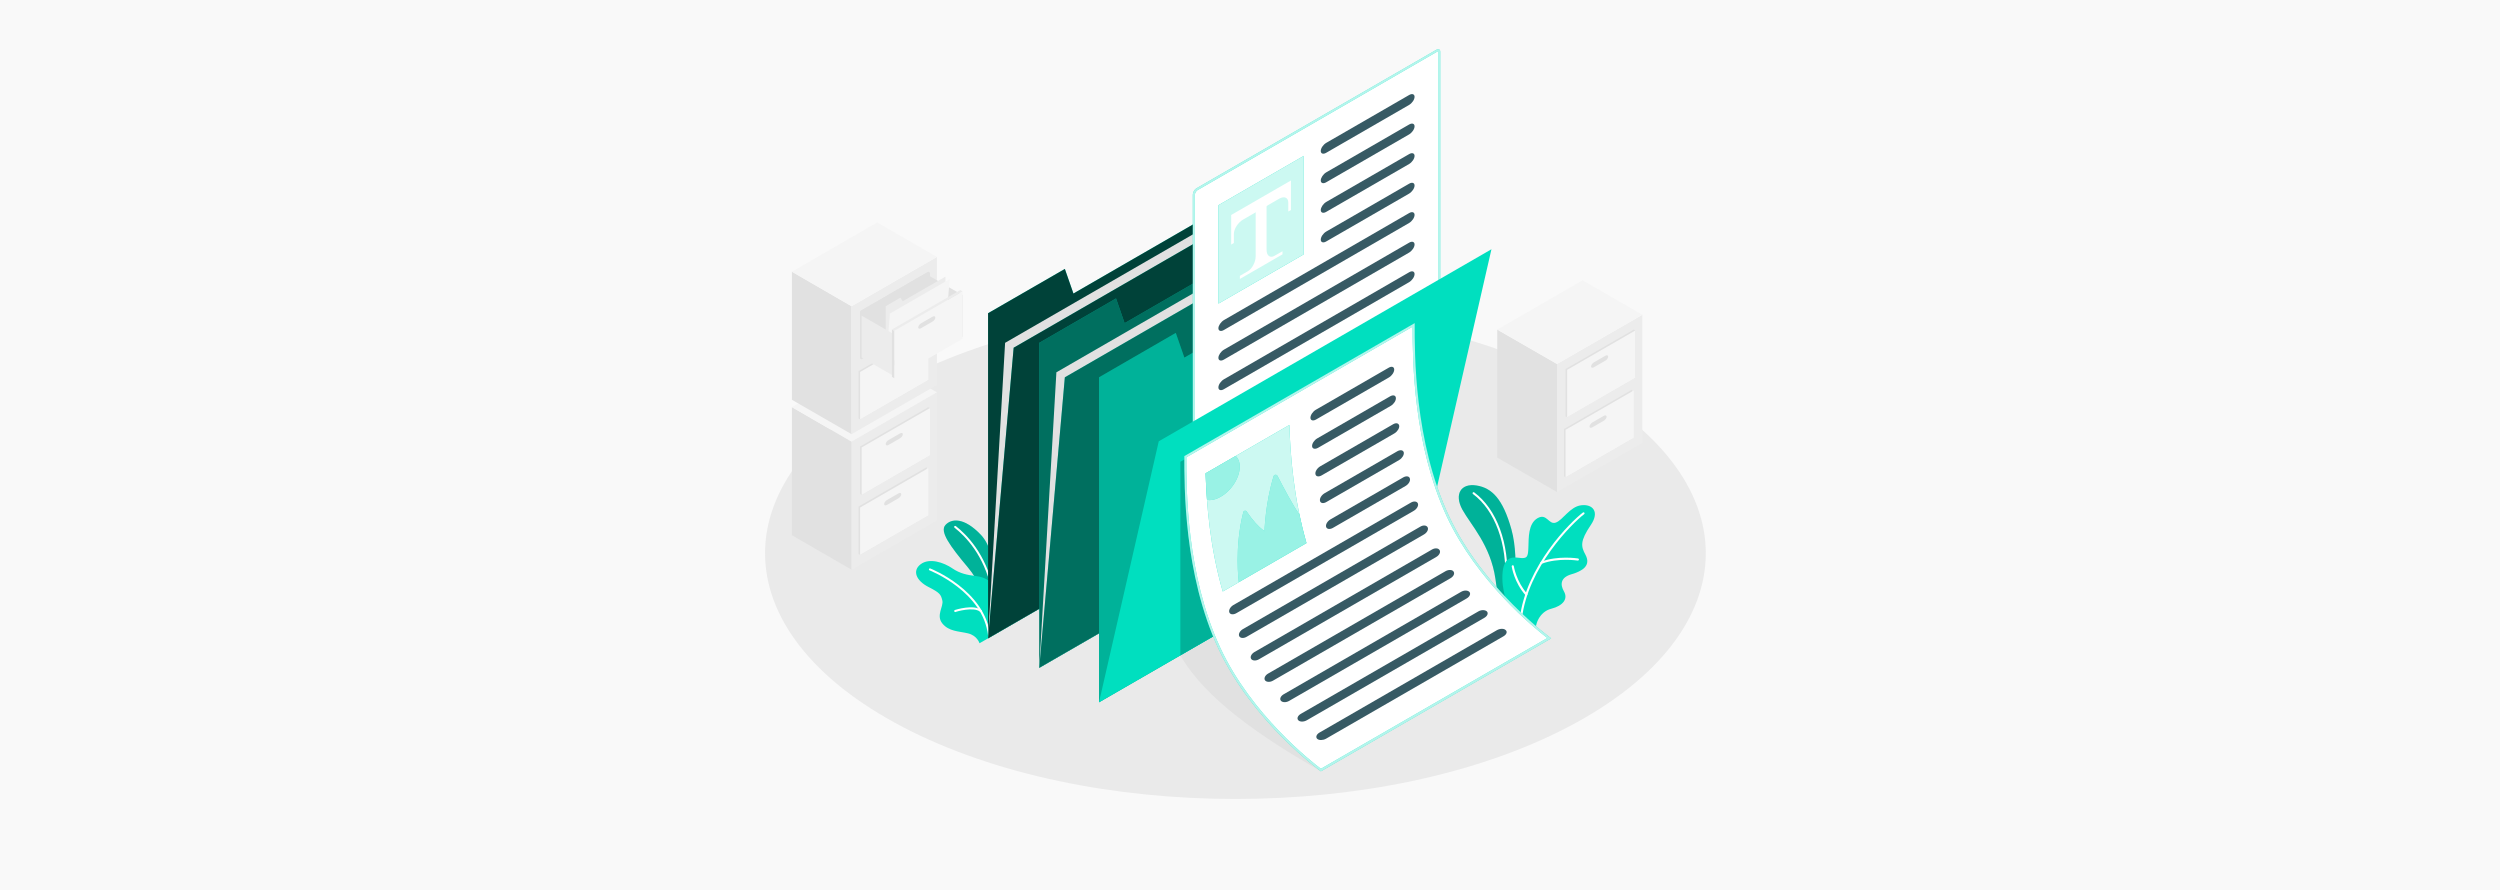 <?xml version="1.0" encoding="utf-8"?>
<!-- Generator: Adobe Illustrator 24.1.0, SVG Export Plug-In . SVG Version: 6.00 Build 0)  -->
<!DOCTYPE svg PUBLIC "-//W3C//DTD SVG 1.1//EN" "http://www.w3.org/Graphics/SVG/1.1/DTD/svg11.dtd">
<svg version="1.1" id="Calque_1" xmlns:x="http://ns.adobe.com/Extensibility/1.0/" xmlns:i="http://ns.adobe.com/AdobeIllustrator/10.0/" xmlns:graph="http://ns.adobe.com/Graphs/1.0/"
	 xmlns="http://www.w3.org/2000/svg" xmlns:xlink="http://www.w3.org/1999/xlink" x="0px" y="0px" width="2246.8px" height="800px"
	 viewBox="0 0 2246.8 800" style="enable-background:new 0 0 2246.8 800;" xml:space="preserve">
<style type="text/css">
	.st0{fill:#F9F9F9;}
	.st1{fill:#EAEAEA;}
	.st2{fill:#E1E1E1;}
	.st3{fill:#ECECEC;}
	.st4{fill:#F5F5F5;}
	.st5{fill:#00DFBF;}
	.st6{opacity:0.2;}
	.st7{fill:#FFFFFF;}
	.st8{opacity:0.7;}
	.st9{opacity:0.5;}
	.st10{opacity:0.7;fill:#FFFFFF;}
	.st11{opacity:0.8;fill:#FFFFFF;}
	.st12{fill:#375A64;}
	.st13{opacity:0.6;fill:#FFFFFF;}
</style>
<rect x="-42" y="-158.2" class="st0" width="2297.1" height="1086.9"/>
<g>
	<g id="XMLID_103_">
		<path class="st1" d="M811.4,653.4c165.1,86.2,432.7,86.2,597.8,0c165.1-86.2,165.1-226.1,0-312.3c-165.1-86.2-432.7-86.2-597.8,0
			C646.3,427.3,646.3,567.1,811.4,653.4z"/>
	</g>
	<g>
		<g>
			<g id="XMLID_91_">
				<g id="XMLID_102_">
					<polygon class="st2" points="765.3,512 711.7,481 711.7,365.9 765.3,396.9 					"/>
				</g>
				<g id="XMLID_101_">
					<polygon class="st3" points="765.3,396.9 842,352.6 842,467.7 765.3,512 					"/>
				</g>
				<g id="XMLID_100_">
					<polygon class="st4" points="842,352.6 765.3,396.9 711.7,365.9 788.3,321.6 					"/>
				</g>
				<g id="XMLID_96_">
					<g id="XMLID_99_">
						<polygon class="st2" points="773,401.3 834.3,365.9 835.8,366.7 835.8,409.3 774.4,444.8 773,443.9 						"/>
					</g>
					<g id="XMLID_98_">
						<polygon class="st4" points="774.4,402.1 835.8,366.7 835.8,409.3 774.4,444.8 						"/>
					</g>
					<g id="XMLID_97_">
						<path class="st2" d="M798.5,395.5l10.4-6c1.4-0.8,2.5-0.4,2.5,0.8c0,1.2-1.1,2.8-2.5,3.6l-10.4,6c-1.4,0.8-2.5,0.4-2.5-0.8
							C796,397.9,797.1,396.2,798.5,395.5z"/>
					</g>
				</g>
				<g id="XMLID_92_">
					<g id="XMLID_95_">
						<polygon class="st2" points="771.6,455.2 832.9,419.8 832.9,462.5 834.3,463.3 773,498.7 771.6,497.9 						"/>
					</g>
					<g id="XMLID_94_">
						<polygon class="st4" points="773,456.1 834.3,420.7 834.3,463.3 773,498.7 						"/>
					</g>
					<g id="XMLID_93_">
						<path class="st2" d="M797.1,449.4l10.4-6c1.4-0.8,2.5-0.4,2.5,0.8c0,1.2-1.1,2.8-2.5,3.6l-10.4,6c-1.4,0.8-2.5,0.4-2.5-0.8
							C794.6,451.8,795.7,450.2,797.1,449.4z"/>
					</g>
				</g>
			</g>
			<g id="XMLID_68_">
				<g id="XMLID_80_">
					<g id="XMLID_90_">
						<polygon class="st2" points="765.3,390.2 711.7,359.3 711.7,244.2 765.3,275.2 						"/>
					</g>
					<g id="XMLID_89_">
						<polygon class="st3" points="765.3,275.2 842,230.9 842,346 765.3,390.2 						"/>
					</g>
					<g id="XMLID_88_">
						<polygon class="st4" points="842,230.9 765.3,275.2 711.7,244.2 788.3,199.9 						"/>
					</g>
					<g id="XMLID_85_">
						<g id="XMLID_87_">
							<polygon class="st2" points="773,279.6 834.3,244.2 835.8,245 835.8,287.6 774.4,323 773,322.2 							"/>
						</g>
						<g id="XMLID_86_">
							<path class="st2" d="M798.5,273.7l10.4-6c1.4-0.8,2.5-0.4,2.5,0.8c0,1.2-1.1,2.8-2.5,3.6l-10.4,6c-1.4,0.8-2.5,0.4-2.5-0.8
								C796,276.1,797.1,274.5,798.5,273.7z"/>
						</g>
					</g>
					<g id="XMLID_81_">
						<g id="XMLID_84_">
							<polygon class="st2" points="771.6,333.5 832.9,298.1 832.9,340.7 834.3,341.6 773,377 771.6,376.1 							"/>
						</g>
						<g id="XMLID_83_">
							<polygon class="st4" points="773,334.3 834.3,298.9 834.3,341.6 773,377 							"/>
						</g>
						<g id="XMLID_82_">
							<path class="st2" d="M797.1,327.7l10.4-6c1.4-0.8,2.5-0.4,2.5,0.8c0,1.2-1.1,2.8-2.5,3.6l-10.4,6c-1.4,0.8-2.5,0.4-2.5-0.8
								C794.6,330.1,795.7,328.5,797.1,327.7z"/>
						</g>
					</g>
				</g>
				<g id="XMLID_69_">
					<g id="XMLID_79_">
						<polygon class="st2" points="773,279.6 834.3,244.2 834.3,286.8 773,322.2 						"/>
					</g>
					<g id="XMLID_78_">
						<polygon class="st2" points="865,265.2 831.4,245.8 831.4,283.4 865,302.8 						"/>
					</g>
					<g id="XMLID_75_">
						<g id="XMLID_77_">
							<polygon class="st3" points="796,328.3 796,275.2 809.2,267.5 811.3,270.7 849.7,248.6 849.7,297.3 							"/>
						</g>
						<g id="XMLID_76_">
							<polygon class="st4" points="796,328.3 799.8,281.8 853.5,250.8 849.7,297.3 							"/>
						</g>
					</g>
					<g id="XMLID_74_">
						<polygon class="st3" points="803.7,300.6 774.4,283.7 774.4,321.3 803.7,338.2 						"/>
					</g>
					<g id="XMLID_73_">
						<polygon class="st4" points="803.7,297.3 865,261.9 865,304.5 803.7,339.9 						"/>
					</g>
					<g id="XMLID_72_">
						<path class="st2" d="M827.7,290.6l10.4-6c1.4-0.8,2.5-0.4,2.5,0.8c0,1.2-1.1,2.8-2.5,3.6l-10.4,6c-1.4,0.8-2.5,0.4-2.5-0.8
							C825.3,293,826.4,291.4,827.7,290.6z"/>
					</g>
					<g id="XMLID_71_">
						<polygon class="st2" points="803.7,297.3 801.6,296.1 801.6,338.7 803.7,339.9 						"/>
					</g>
					<g id="XMLID_70_">
						<polygon class="st3" points="801.6,296.1 863,260.7 865,261.9 803.7,297.3 						"/>
					</g>
				</g>
			</g>
		</g>
		<g id="XMLID_56_">
			<g id="XMLID_67_">
				<polygon class="st2" points="1399.3,442.2 1345.6,411.3 1345.6,296.2 1399.3,327.1 				"/>
			</g>
			<g id="XMLID_66_">
				<polygon class="st3" points="1399.3,327.1 1476,282.9 1476,398 1399.3,442.2 				"/>
			</g>
			<g id="XMLID_65_">
				<polygon class="st4" points="1476,282.9 1399.3,327.1 1345.6,296.2 1422.3,251.9 				"/>
			</g>
			<g id="XMLID_61_">
				<g id="XMLID_64_">
					<polygon class="st2" points="1407,331.6 1468.3,296.2 1469.7,297 1469.7,339.6 1408.4,375 1407,374.2 					"/>
				</g>
				<g id="XMLID_63_">
					<polygon class="st4" points="1408.4,332.4 1469.7,297 1469.7,339.6 1408.4,375 					"/>
				</g>
				<g id="XMLID_62_">
					<path class="st2" d="M1432.4,325.7l10.4-6c1.4-0.8,2.5-0.4,2.5,0.8c0,1.2-1.1,2.8-2.5,3.6l-10.4,6c-1.4,0.8-2.5,0.4-2.5-0.8
						C1430,328.1,1431.1,326.5,1432.4,325.7z"/>
				</g>
			</g>
			<g id="XMLID_57_">
				<g id="XMLID_60_">
					<polygon class="st2" points="1405.6,385.5 1466.9,350.1 1466.9,392.7 1468.3,393.5 1407,429 1405.6,428.1 					"/>
				</g>
				<g id="XMLID_59_">
					<polygon class="st4" points="1407,386.3 1468.3,350.9 1468.3,393.5 1407,429 					"/>
				</g>
				<g id="XMLID_58_">
					<path class="st2" d="M1431,379.7l10.4-6c1.4-0.8,2.5-0.4,2.5,0.8s-1.1,2.8-2.5,3.6l-10.4,6c-1.4,0.8-2.5,0.4-2.5-0.8
						C1428.6,382.1,1429.7,380.5,1431,379.7z"/>
				</g>
			</g>
		</g>
	</g>
	<g>
		<g id="XMLID_53_">
			<g id="XMLID_55_">
				<path class="st5" d="M888.7,562.5c0,0,0.2-29.9-18.7-52.4c-16.7-19.9-25.6-32.5-20.3-38.3c5.3-5.8,16.6-7.2,31.9,8.9
					c15.3,16.1,16.5,60.6,14.3,70.7L888.7,562.5z"/>
				<path class="st6" d="M888.7,562.5c0,0,0.2-29.9-18.7-52.4c-16.7-19.9-25.6-32.5-20.3-38.3c5.3-5.8,16.6-7.2,31.9,8.9
					c15.3,16.1,16.5,60.6,14.3,70.7L888.7,562.5z"/>
				<path class="st7" d="M891.9,530.4c-0.4,0-0.8-0.3-0.9-0.7c-6.6-30.9-23.6-48-33.1-55.4c-0.4-0.3-0.5-0.9-0.2-1.3
					c0.3-0.4,0.9-0.5,1.3-0.2c9.7,7.6,27,25,33.8,56.5c0.1,0.5-0.2,1-0.7,1.1C892,530.3,892,530.4,891.9,530.4z"/>
			</g>
			<g id="XMLID_54_">
				<path class="st5" d="M888,573.7l-7.7,4.4c0,0-2-6.9-10.4-8.9c-8.4-2-17.1-1.6-23-8.9c-5.9-7.3,1.3-15.2,0-20.6
					c-1.3-5.4-2.1-6.9-12.7-12.3c-10.5-5.4-14.7-14.3-6.8-20.3c7.9-6,20.8-1.6,28.5,3.7c6.9,4.7,13.5,6,21.2,6.9
					c7.7,0.9,20.3,5.3,18.4,23.2C893.8,559,888,573.7,888,573.7z"/>
				<path class="st7" d="M858.5,550.1c-0.4,0-0.8-0.3-0.9-0.7c-0.2-0.5,0.1-1,0.6-1.2c0.7-0.2,17-5.4,23.9,0.2
					c0.4,0.3,0.5,0.9,0.1,1.3c-0.3,0.4-0.9,0.5-1.3,0.1c-6.1-4.9-22,0.1-22.2,0.2C858.7,550.1,858.6,550.1,858.5,550.1z"/>
				<path class="st7" d="M888.9,572.2c-0.5,0-0.9-0.4-0.9-0.8c-4.2-39.7-52.1-58.6-52.6-58.8c-0.5-0.2-0.7-0.7-0.5-1.2
					c0.2-0.5,0.7-0.7,1.2-0.5c0.5,0.2,49.4,19.5,53.8,60.4c0.1,0.5-0.3,1-0.8,1C888.9,572.2,888.9,572.2,888.9,572.2z"/>
			</g>
		</g>
		<g id="XMLID_50_">
			<g id="XMLID_52_">
				<path class="st5" d="M1358.3,547.5c0.2-0.6,8.3-42.3,0-71.9c-7.6-27.1-17.4-37.1-31.4-39.3c-14-2.2-20.1,7.9-12.7,21.6
					c7.5,13.7,25.4,31.9,29.8,62.5c1.8,12.6,3.3,23.6,3.3,23.6L1358.3,547.5z"/>
				<path class="st6" d="M1358.3,547.5c0.2-0.6,8.3-42.3,0-71.9c-7.6-27.1-17.4-37.1-31.4-39.3c-14-2.2-20.1,7.9-12.7,21.6
					c7.5,13.7,25.4,31.9,29.8,62.5c1.8,12.6,3.3,23.6,3.3,23.6L1358.3,547.5z"/>
				<path class="st7" d="M1353.6,523.6C1353.6,523.6,1353.6,523.6,1353.6,523.6c-0.6,0-1-0.5-0.9-1c1.9-33.7-9.1-63.9-28.9-78.6
					c-0.4-0.3-0.5-0.9-0.2-1.3c0.3-0.4,0.9-0.5,1.3-0.2c20.3,15.1,31.6,45.9,29.6,80.3C1354.5,523.2,1354.1,523.6,1353.6,523.6z"/>
			</g>
			<g id="XMLID_51_">
				<path class="st5" d="M1380.1,569.2c-1.1-7.7,3.4-19.4,14-22.1c10.6-2.7,15.3-8.8,11.5-15.5c-3.8-6.6-2.9-12.7,6.7-15.5
					c9.6-2.8,18-7.6,12.5-17.7c-4-7.3-4.9-12.1,4.9-26.6c8.2-12,1.5-19-8.7-17.7c-10.2,1.3-16.5,13.5-22.9,15.6
					c-6.4,2.1-7.9-8.8-16.3-4c-8.4,4.9-7.9,17.4-8.2,26c-0.3,8.7-0.8,10.7-8.5,9.6c-7.6-1.1-15.1,0.2-14.9,18.6
					c0.1,15.8,8.6,35.4,8.6,35.4L1380.1,569.2z"/>
				<path class="st7" d="M1366.7,557.4c0,0-0.1,0-0.1,0c-0.5-0.1-0.9-0.5-0.8-1c5.3-47.6,46.1-87.7,56.8-95.8c0.4-0.3,1-0.2,1.3,0.2
					c0.3,0.4,0.2,1-0.2,1.3c-10.5,8-50.8,47.6-56,94.5C1367.6,557.1,1367.2,557.4,1366.7,557.4z"/>
				<path class="st7" d="M1385.3,506.6c-0.4,0-0.7-0.2-0.9-0.6c-0.2-0.5,0.1-1,0.6-1.2c15.2-5.7,32.5-3,33.2-2.9
					c0.5,0.1,0.9,0.6,0.8,1.1c-0.1,0.5-0.6,0.9-1.1,0.8c-0.2,0-17.5-2.7-32.2,2.8C1385.5,506.6,1385.4,506.6,1385.3,506.6z"/>
				<path class="st7" d="M1371.7,535.2c-0.3,0-0.5-0.1-0.7-0.3c-10.2-11.5-12.3-25.2-12.4-25.8c-0.1-0.5,0.3-1,0.8-1.1
					c0.5-0.1,1,0.3,1.1,0.8c0,0.1,2.2,13.8,12,24.8c0.3,0.4,0.3,1-0.1,1.3C1372.2,535.1,1372,535.2,1371.7,535.2z"/>
			</g>
		</g>
	</g>
	<g id="XMLID_46_">
		<g id="XMLID_49_">
			<polygon class="st5" points="888,281.5 888,573.7 1187,401 1187,135.4 964.7,263.8 957,241.7 			"/>
			<polygon class="st8" points="888,281.5 888,573.7 1187,401 1187,135.4 964.7,263.8 957,241.7 			"/>
		</g>
		<g id="XMLID_48_">
			<polygon class="st2" points="888,573.7 903.3,308.1 1202.4,135.4 1187,401 			"/>
		</g>
		<g id="XMLID_47_">
			<polygon class="st5" points="888,573.7 911,312.5 1210,139.9 1187,401 			"/>
			<polygon class="st8" points="888,573.7 911,312.5 1210,139.9 1187,401 			"/>
		</g>
	</g>
	<g id="XMLID_42_">
		<g id="XMLID_45_">
			<polygon class="st5" points="934,308.1 934,600.2 1233,427.6 1233,162 1010.7,290.4 1003,268.2 			"/>
			<polygon class="st9" points="934,308.1 934,600.2 1233,427.6 1233,162 1010.7,290.4 1003,268.2 			"/>
		</g>
		<g id="XMLID_44_">
			<polygon class="st2" points="934,600.2 949.4,334.6 1248.4,162 1233,427.6 			"/>
		</g>
		<g id="XMLID_43_">
			<polygon class="st5" points="934,600.2 957,339.1 1256,166.4 1233,427.6 			"/>
			<polygon class="st9" points="934,600.2 957,339.1 1256,166.4 1233,427.6 			"/>
		</g>
	</g>
	<g>
		<g id="XMLID_41_">
			<path class="st2" d="M1187,693.2c-53.7-31-103.5-64.7-126.2-104.2l69-39.8L1187,693.2z"/>
		</g>
		<g id="XMLID_20_">
			<g id="XMLID_40_">
				<polygon class="st5" points="987.7,339.1 987.7,631.2 1286.7,458.6 1286.7,193 1064.4,321.4 1056.7,299.2 				"/>
				<polygon class="st6" points="987.7,339.1 987.7,631.2 1286.7,458.6 1286.7,193 1064.4,321.4 1056.7,299.2 				"/>
			</g>
			<g id="XMLID_24_">
				<g id="XMLID_39_">
					<g>
						<path class="st7" d="M1073.8,425.4c-0.8,0-0.9-0.9-0.9-1.4V174.9c0-1.8,1.3-4,2.8-4.8l215.8-124.6c0.4-0.2,0.7-0.3,1-0.3
							c0.8,0,0.9,0.9,0.9,1.4v249.2c0,1.8-1.3,4-2.8,4.8l-215.8,124.6C1074.5,425.3,1074.1,425.4,1073.8,425.4z"/>
					</g>
					<g>
						<path class="st5" d="M1292.4,46.1c0,0.1,0,0.2,0,0.4v249.2c0,1.4-1.1,3.3-2.3,4l-215.8,124.6c-0.2,0.1-0.3,0.1-0.4,0.2
							c0-0.1,0-0.2,0-0.4V174.9c0-1.4,1.1-3.3,2.3-4L1292,46.2C1292.2,46.1,1292.3,46.1,1292.4,46.1 M1292.6,44.2
							c-0.4,0-0.9,0.1-1.5,0.4l-215.8,124.6c-1.8,1-3.3,3.6-3.3,5.7v249.2c0,1.5,0.7,2.3,1.8,2.3c0.4,0,0.9-0.1,1.5-0.4l215.8-124.6
							c1.8-1,3.3-3.6,3.3-5.7V46.5C1294.4,45,1293.6,44.2,1292.6,44.2L1292.6,44.2z"/>
						<path class="st10" d="M1292.4,46.1c0,0.1,0,0.2,0,0.4v249.2c0,1.4-1.1,3.3-2.3,4l-215.8,124.6c-0.2,0.1-0.3,0.1-0.4,0.2
							c0-0.1,0-0.2,0-0.4V174.9c0-1.4,1.1-3.3,2.3-4L1292,46.2C1292.2,46.1,1292.3,46.1,1292.4,46.1 M1292.6,44.2
							c-0.4,0-0.9,0.1-1.5,0.4l-215.8,124.6c-1.8,1-3.3,3.6-3.3,5.7v249.2c0,1.5,0.7,2.3,1.8,2.3c0.4,0,0.9-0.1,1.5-0.4l215.8-124.6
							c1.8-1,3.3-3.6,3.3-5.7V46.5C1294.4,45,1293.6,44.2,1292.6,44.2L1292.6,44.2z"/>
					</g>
				</g>
				<g id="XMLID_34_">
					<g id="XMLID_38_">
						<polygon class="st5" points="1095,184.4 1171.7,140.1 1171.7,228.6 1095,272.9 						"/>
						<polygon class="st11" points="1095,184.4 1171.7,140.1 1171.7,228.6 1095,272.9 						"/>
					</g>
					<g id="XMLID_35_">
						<g id="XMLID_37_">
							<path class="st7" d="M1160.2,162.2v26.6l-2.4,1.3c0,0,0-3.6,0-8.1c0-4.5-3.7-6-8.2-3.4l-32.5,18.8c-4.5,2.6-8.2,8.4-8.2,12.9
								v8.1l-2.4,1.4v-26.6L1160.2,162.2z"/>
						</g>
						<g id="XMLID_36_">
							<path class="st7" d="M1145.4,229.9c-3.9,2.3-7.1-0.1-7.1-5.3V182l-9.8,5.4v42.9c0,5.2-3.2,11.3-7.1,13.5l-7.1,4.1v2.8
								l38.3-22.1v-2.8C1152.5,225.8,1149.3,227.7,1145.4,229.9z"/>
						</g>
					</g>
				</g>
				<g>
					<g id="XMLID_29_">
						<g id="XMLID_33_">
							<path class="st12" d="M1187,135.7c0,2.4,2.2,3.2,4.9,1.6l74.5-43c2.7-1.6,4.9-4.8,4.9-7.3c0-2.4-2.2-3.2-4.9-1.6l-74.5,43
								C1189.2,130,1187,133.2,1187,135.7z"/>
						</g>
						<g id="XMLID_32_">
							<path class="st12" d="M1187,162.2c0,2.4,2.2,3.2,4.9,1.6l74.5-43c2.7-1.6,4.9-4.8,4.9-7.3c0-2.4-2.2-3.2-4.9-1.6l-74.5,43
								C1189.2,156.5,1187,159.8,1187,162.2z"/>
						</g>
						<g id="XMLID_31_">
							<path class="st12" d="M1187,188.8c0,2.4,2.2,3.2,4.9,1.6l74.5-43c2.7-1.6,4.9-4.8,4.9-7.3c0-2.4-2.2-3.2-4.9-1.6l-74.5,43
								C1189.2,183.1,1187,186.4,1187,188.8z"/>
						</g>
						<g id="XMLID_30_">
							<path class="st12" d="M1187,215.4c0,2.4,2.2,3.2,4.9,1.6l74.5-43c2.7-1.6,4.9-4.8,4.9-7.3c0-2.4-2.2-3.2-4.9-1.6l-74.5,43
								C1189.2,209.7,1187,212.9,1187,215.4z"/>
						</g>
					</g>
				</g>
				<g id="XMLID_25_">
					<g id="XMLID_28_">
						<path class="st12" d="M1095,295c0,2.4,2.2,3.2,4.9,1.6l166.5-96.2c2.7-1.6,4.9-4.8,4.9-7.3c0-2.4-2.2-3.2-4.9-1.6l-166.5,96.2
							C1097.2,289.4,1095,292.6,1095,295z"/>
					</g>
					<g id="XMLID_27_">
						<path class="st12" d="M1095,321.6c0,2.4,2.2,3.2,4.9,1.6l166.5-96.2c2.7-1.6,4.9-4.8,4.9-7.3c0-2.4-2.2-3.2-4.9-1.6
							l-166.5,96.2C1097.2,315.9,1095,319.2,1095,321.6z"/>
					</g>
					<g id="XMLID_26_">
						<path class="st12" d="M1095,348.2c0,2.4,2.2,3.2,4.9,1.6l166.5-96.2c2.7-1.6,4.9-4.8,4.9-7.3s-2.2-3.2-4.9-1.6l-166.5,96.2
							C1097.2,342.5,1095,345.7,1095,348.2z"/>
					</g>
				</g>
			</g>
			<g id="XMLID_21_">
				<g id="XMLID_23_">
					<polygon class="st5" points="987.7,631.2 1041.4,396.6 1340.4,224 1286.7,458.6 					"/>
				</g>
				<g id="XMLID_22_">
					<polygon class="st5" points="1060.8,415 1060.8,589 1129.8,549.1 1129.8,375.2 					"/>
					<polygon class="st6" points="1060.8,415 1060.8,589 1129.8,549.1 1129.8,375.2 					"/>
				</g>
			</g>
		</g>
		<g id="XMLID_1_">
			<g id="XMLID_19_">
				<g>
					<path class="st7" d="M1187.1,692.1c-5.9-4.4-62.4-47.6-91.2-109.4c-30.6-65.8-30.6-142.5-30.6-171.3v-0.9L1270.4,292
						c0,29.1,0,105.9,30.8,171.9c28.1,60.3,82.5,103.1,91.1,109.6L1187.1,692.1z"/>
				</g>
				<g>
					<path class="st5" d="M1269.5,293.6c0,30.3,0.6,105.7,30.8,170.7c27.2,58.3,78.8,100.3,90.3,109.1l-203.5,117.5
						c-8-6-62.4-48.5-90.4-108.7c-30.5-65.6-30.5-142.1-30.5-170.9V411L1269.5,293.6 M1271.4,290.4l-207,119.5
						c0,27.2-0.6,106.1,30.7,173.2c30.7,65.9,92,110.1,92,110.1l207-119.5c0,0-61.3-44.3-92-110.1
						C1270.8,396.5,1271.4,317.5,1271.4,290.4L1271.4,290.4z"/>
					<path class="st10" d="M1269.5,293.6c0,30.3,0.6,105.7,30.8,170.7c27.2,58.3,78.8,100.3,90.3,109.1l-203.5,117.5
						c-8-6-62.4-48.5-90.4-108.7c-30.5-65.6-30.5-142.1-30.5-170.9V411L1269.5,293.6 M1271.4,290.4l-207,119.5
						c0,27.2-0.6,106.1,30.7,173.2c30.7,65.9,92,110.1,92,110.1l207-119.5c0,0-61.3-44.3-92-110.1
						C1270.8,396.5,1271.4,317.5,1271.4,290.4L1271.4,290.4z"/>
				</g>
			</g>
			<g id="XMLID_6_">
				<g id="XMLID_18_">
					<path class="st12" d="M1248,330.5l-65.5,37.8c-2.7,1.6-4.8,4.8-4.8,7.2c0.1,2.4,2.4,3.1,5.1,1.5l65.5-37.8
						c2.7-1.6,4.8-4.8,4.7-7.2C1252.9,329.6,1250.7,328.9,1248,330.5z"/>
				</g>
				<g id="XMLID_17_">
					<path class="st12" d="M1249.3,356.2l-65.5,37.8c-2.7,1.6-4.8,4.7-4.6,7.1c0.2,2.3,2.6,2.9,5.3,1.4l65.5-37.8
						c2.7-1.6,4.7-4.7,4.5-7C1254.4,355.3,1252.1,354.6,1249.3,356.2z"/>
				</g>
				<g id="XMLID_16_">
					<path class="st12" d="M1252,381.3l-65.5,37.8c-2.7,1.6-4.7,4.7-4.3,6.9c0.3,2.3,2.8,2.8,5.5,1.3l65.5-37.8
						c2.7-1.6,4.6-4.7,4.3-6.9C1257.1,380.3,1254.7,379.7,1252,381.3z"/>
				</g>
				<g id="XMLID_15_">
					<path class="st12" d="M1255.9,405.5l-65.5,37.8c-2.7,1.6-4.6,4.6-4.1,6.8c0.4,2.2,3,2.7,5.7,1.1l65.5-37.8
						c2.7-1.6,4.5-4.6,4.1-6.8C1261.1,404.5,1258.6,404,1255.9,405.5z"/>
				</g>
				<g id="XMLID_14_">
					<path class="st12" d="M1261.2,429l-65.5,37.8c-2.7,1.6-4.5,4.5-3.9,6.7c0.6,2.1,3.3,2.5,6,1l65.5-37.8c2.7-1.6,4.4-4.5,3.8-6.6
						C1266.6,427.9,1263.9,427.5,1261.2,429z"/>
				</g>
				<g id="XMLID_13_">
					<path class="st12" d="M1268,451.7l-159.6,92.1c-2.7,1.6-4.3,4.5-3.6,6.5c0.7,2,3.5,2.4,6.3,0.8l159.6-92.1
						c2.7-1.6,4.3-4.5,3.6-6.5C1273.5,450.5,1270.7,450.1,1268,451.7z"/>
				</g>
				<g id="XMLID_12_">
					<path class="st12" d="M1276.5,473.3L1117,565.4c-2.7,1.6-4.2,4.4-3.3,6.3c0.9,1.9,3.8,2.2,6.5,0.7l159.6-92.1
						c2.7-1.6,4.2-4.4,3.3-6.3C1282.1,472,1279.2,471.7,1276.5,473.3z"/>
				</g>
				<g id="XMLID_11_">
					<path class="st12" d="M1286.9,493.9L1127.4,586c-2.7,1.6-4.1,4.3-3,6.1c1.1,1.8,4.2,2,6.9,0.5l159.6-92.1
						c2.7-1.6,4-4.3,2.9-6.1C1292.7,492.5,1289.6,492.3,1286.9,493.9z"/>
				</g>
				<g id="XMLID_10_">
					<path class="st12" d="M1299.2,513.3l-159.6,92.1c-2.7,1.6-3.9,4.3-2.7,6c1.2,1.7,4.5,1.9,7.2,0.3l159.6-92.1
						c2.7-1.6,3.9-4.2,2.6-6C1305.1,511.9,1301.9,511.8,1299.2,513.3z"/>
				</g>
				<g id="XMLID_9_">
					<path class="st12" d="M1313.1,531.9L1153.6,624c-2.7,1.6-3.8,4.2-2.4,5.8c1.4,1.6,4.7,1.7,7.4,0.1l159.6-92.1
						c2.7-1.6,3.8-4.2,2.4-5.8C1319.1,530.4,1315.9,530.3,1313.1,531.9z"/>
				</g>
				<g id="XMLID_8_">
					<path class="st12" d="M1328.6,549.5L1169,641.6c-2.7,1.6-3.7,4.1-2.2,5.7c1.5,1.6,4.9,1.6,7.7,0l159.6-92.1
						c2.7-1.6,3.7-4.1,2.2-5.7C1334.7,548,1331.3,547.9,1328.6,549.5z"/>
				</g>
				<g id="XMLID_7_">
					<path class="st12" d="M1345.4,566.3l-159.6,92.1c-2.7,1.6-3.6,4.1-2,5.6c1.6,1.5,5.2,1.4,7.9-0.1l159.6-92.1
						c2.7-1.6,3.6-4,1.9-5.5C1351.7,564.7,1348.1,564.8,1345.4,566.3z"/>
				</g>
			</g>
			<g id="XMLID_2_">
				<g id="XMLID_5_">
					<path class="st5" d="M1158.8,381.9l-75.3,43.5c0.8,27.3,3.9,66.6,15.4,106.2l75.3-43.5C1162.7,448.6,1159.6,409.2,1158.8,381.9
						z"/>
					<path class="st11" d="M1158.8,381.9l-75.3,43.5c0.8,27.3,3.9,66.6,15.4,106.2l75.3-43.5
						C1162.7,448.6,1159.6,409.2,1158.8,381.9z"/>
				</g>
				<g id="XMLID_4_">
					<path class="st5" d="M1114.2,419.4c0-4.2-1.4-7.5-3.7-9.6l-27,15.6c0.2,7.2,0.6,15.3,1.3,23.9c3,0.5,6.5,0,10.2-1.8
						C1105.6,442.6,1114.2,430,1114.2,419.4z"/>
					<path class="st13" d="M1114.2,419.4c0-4.2-1.4-7.5-3.7-9.6l-27,15.6c0.2,7.2,0.6,15.3,1.3,23.9c3,0.5,6.5,0,10.2-1.8
						C1105.6,442.6,1114.2,430,1114.2,419.4z"/>
				</g>
				<g id="XMLID_3_">
					<path class="st5" d="M1167.7,462.1C1167.7,462.1,1167.7,462.1,1167.7,462.1c-5-6.3-15.2-25.9-19.6-34.4c-0.8-1.5-3-1.3-3.5,0.3
						c-7.5,24.2-8.2,49.5-8.2,49.5c-6.1-4.8-10.4-9.6-16-17.8c-0.8-1.2-2.6-0.9-3,0.5c-8.2,31.7-4.1,62.9-4.1,62.9l0,0l60.7-35.1
						C1171.6,479.4,1169.5,470.7,1167.7,462.1z"/>
					<path class="st13" d="M1167.7,462.1C1167.7,462.1,1167.7,462.1,1167.7,462.1c-5-6.3-15.2-25.9-19.6-34.4
						c-0.8-1.5-3-1.3-3.5,0.3c-7.5,24.2-8.2,49.5-8.2,49.5c-6.1-4.8-10.4-9.6-16-17.8c-0.8-1.2-2.6-0.9-3,0.5
						c-8.2,31.7-4.1,62.9-4.1,62.9l0,0l60.7-35.1C1171.6,479.4,1169.5,470.7,1167.7,462.1z"/>
				</g>
			</g>
		</g>
	</g>
</g>
</svg>
